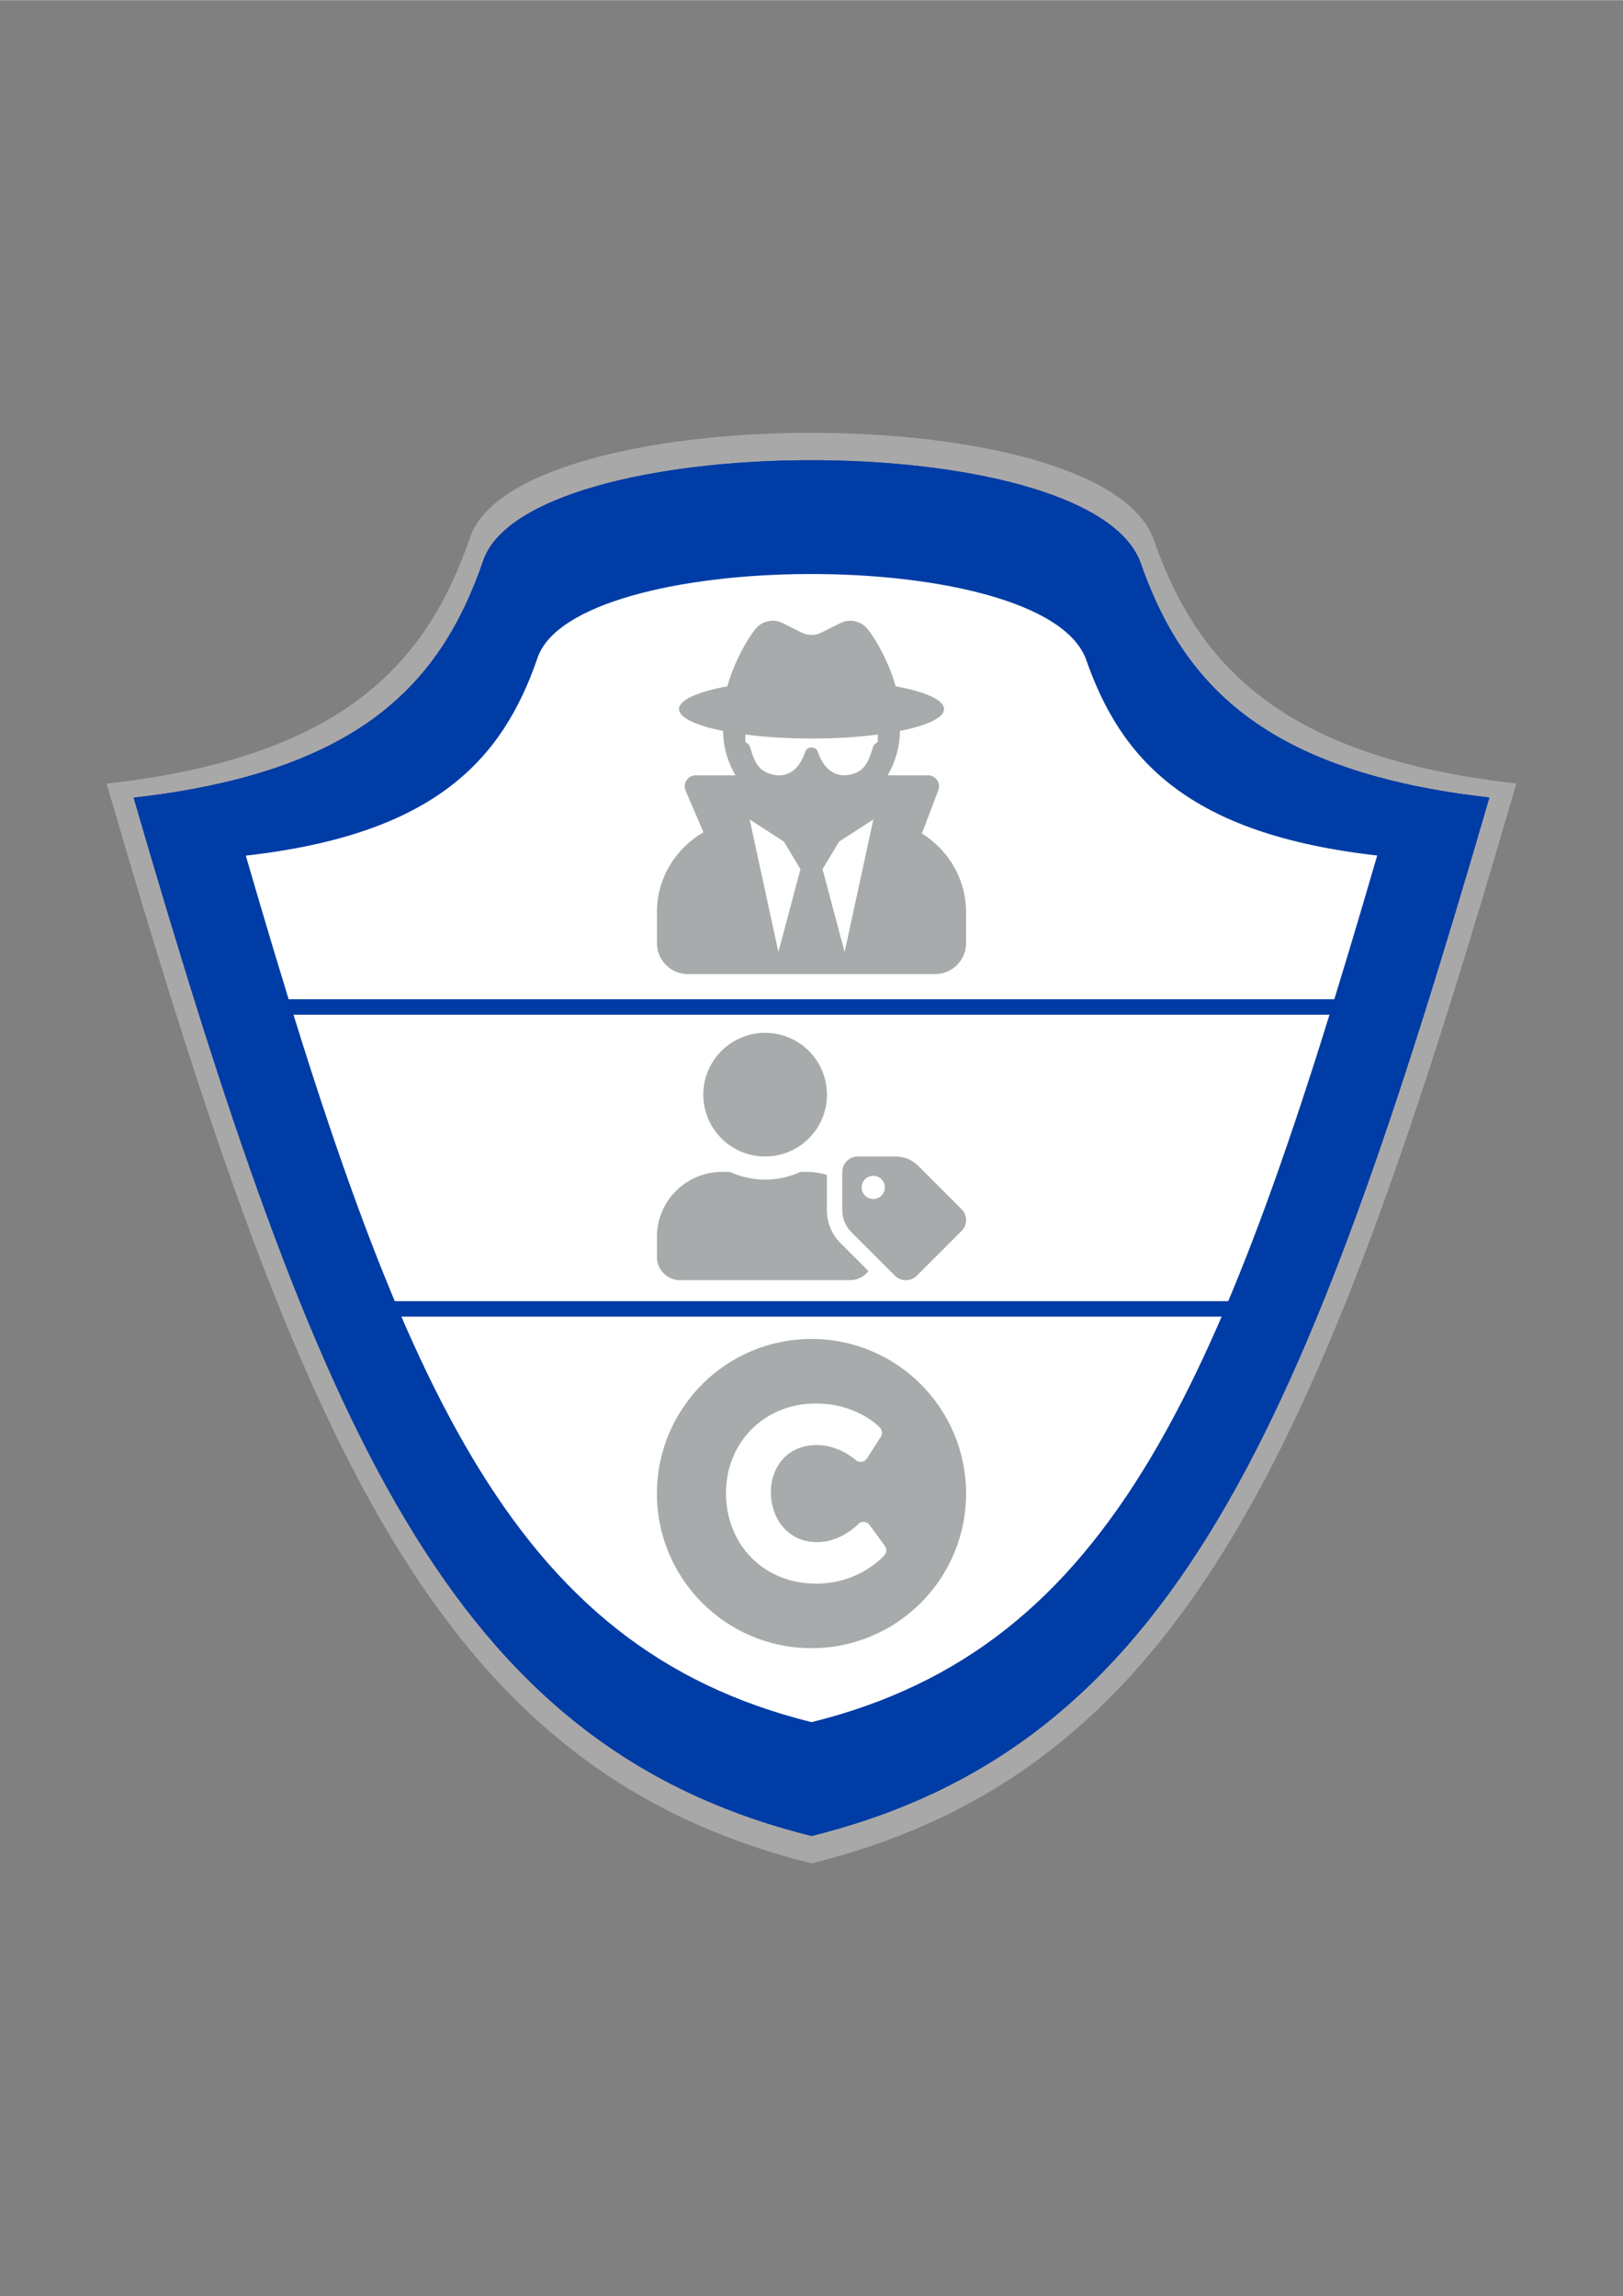 <?xml version="1.0" encoding="UTF-8"?>
<!DOCTYPE svg PUBLIC "-//W3C//DTD SVG 1.1//EN" "http://www.w3.org/Graphics/SVG/1.1/DTD/svg11.dtd">
<!-- Creator: CorelDRAW 2018 (64 Bit Keine kommerzielle Nutzung) -->
<svg xmlns="http://www.w3.org/2000/svg" xml:space="preserve" width="2480px" height="3508px" version="1.1" style="shape-rendering:geometricPrecision; text-rendering:geometricPrecision; image-rendering:optimizeQuality; fill-rule:evenodd; clip-rule:evenodd"
viewBox="0 0 2480 3507.43"
 xmlns:xlink="http://www.w3.org/1999/xlink"
 aria-hidden="true"
 focusable="false"
 data-prefix="fas"
 data-icon="copyright"
 role="img">
 <rect x="0" y="0" width="2480" height="3507.43" fill="#808080" stroke="none"/>
 <defs>
  <style type="text/css">
   <![CDATA[
    .str0 {stroke:#003CA5;stroke-width:23.62;stroke-miterlimit:22.926}
    .fil3 {fill:none}
    .fil1 {fill:#003CA5}
    .fil4 {fill:#A7ABAC}
    .fil0 {fill:#A9A8A8}
    .fil2 {fill:white}
   ]]>
  </style>
 </defs>
 <g id="Ebene_x0020_1">
  <path class="fil0" d="M162.92 1196.99c292.19,1003.86 501.2,1506.42 1077.22,1649.5 576.03,-143.08 784.87,-645.81 1076.94,-1649.73 -360.12,-40.6 -488.14,-182.55 -554.7,-374.23 -82.63,-218.7 -978.07,-212.26 -1044.76,0.22 -66.56,191.68 -194.58,333.63 -554.7,374.24z"/>
  <path class="fil1" d="M204.19 1218.32c281,965.39 482,1448.7 1035.95,1586.29 553.95,-137.59 754.79,-621.06 1035.66,-1586.5 -346.32,-39.05 -469.43,-175.56 -533.44,-359.9 -79.47,-210.31 -940.58,-204.12 -1004.72,0.22 -64.01,184.33 -187.12,320.84 -533.45,359.89z"/>
  <path class="fil2" d="M375.57 1306.9c234.51,805.67 402.24,1209.01 864.54,1323.84 462.3,-114.83 629.91,-518.31 864.32,-1324.02 -289.03,-32.59 -391.76,-146.51 -445.19,-300.35 -66.31,-175.51 -784.96,-170.34 -838.48,0.18 -53.43,153.84 -156.16,267.76 -445.19,300.35z"/>
  <path class="fil1" d="M204.19 1218.32c281,965.39 482,1448.7 1035.95,1586.29 553.95,-137.59 754.79,-621.06 1035.66,-1586.5 -346.32,-39.05 -469.43,-175.56 -533.44,-359.9 -79.47,-210.31 -940.58,-204.12 -1004.72,0.22 -64.01,184.33 -187.12,320.84 -533.45,359.89z"/>
  <path class="fil2" d="M375.57 1306.9c234.51,805.67 402.24,1209.01 864.54,1323.84 462.3,-114.83 629.91,-518.31 864.32,-1324.02 -289.03,-32.59 -391.76,-146.51 -445.19,-300.35 -66.31,-175.51 -784.96,-170.34 -838.48,0.18 -53.43,153.84 -156.16,267.76 -445.19,300.35z"/>
  <line class="fil3 str0" x1="559.02" y1="1999.36" x2="1877.57" y2= "1999.36" />
  <line class="fil3 str0" x1="423.37" y1="1538.14" x2="2045.78" y2= "1538.14" />
  <path class="fil4" d="M1469.28 1847l-66.65 -66.58c-8.86,-8.86 -20.89,-13.8 -33.44,-13.8l-58.54 0c-13.06,0 -23.62,10.55 -23.62,23.62l0 58.46c0,12.55 4.95,24.5 13.81,33.36l66.65 66.58c9.23,9.23 24.21,9.23 33.44,0l68.28 -68.28c9.3,-9.22 9.3,-24.13 0.07,-33.36l0 0zm-134.93 -15.5c-9.82,0 -17.72,-7.9 -17.72,-17.72 0,-9.81 7.9,-17.71 17.72,-17.71 9.81,0 17.71,7.9 17.71,17.71 0,9.75 -7.9,17.72 -17.71,17.72zm-165.2 -64.96c52.19,0 94.48,-42.29 94.48,-94.48 0,-52.11 -42.29,-94.41 -94.48,-94.41 -52.18,0 -94.48,42.3 -94.48,94.49 0,52.11 42.3,94.4 94.48,94.4zm94.34 82.08l0 -53.95c-9.01,-2.66 -18.38,-4.58 -28.2,-4.58l-12.33 0c-16.38,7.53 -34.62,11.81 -53.81,11.81 -19.19,0 -37.35,-4.28 -53.81,-11.81l-12.32 0c-54.77,0.07 -99.21,44.51 -99.21,99.28l0 30.71c0,19.56 15.87,35.43 35.43,35.43l259.82 0c11.45,0 21.48,-5.54 27.98,-13.95l-42.81 -42.82c-13.36,-13.36 -20.74,-31.15 -20.74,-50.12l0 0z"/>
  <path class="fil4" d="M1408.6 1273.11l25.2 -66.01c4.22,-11.07 -3.9,-22.88 -15.81,-22.88l-61.69 0c11.6,-19.93 18.77,-42.81 18.77,-67.48l0 -0.32c41.33,-8.22 67.48,-20.14 67.48,-33.43 0,-14.02 -28.78,-26.46 -73.91,-34.79 -9.7,-34.59 -28.47,-69.38 -42.81,-87.31 -10.02,-12.55 -27.31,-16.45 -41.65,-9.28l-29.1 14.55c-9.49,4.75 -20.67,4.75 -30.16,0l-29.1 -14.55c-14.34,-7.17 -31.63,-3.27 -41.65,9.28 -14.23,17.93 -33.11,52.72 -42.81,87.31 -45.02,8.33 -73.81,20.77 -73.81,34.79 0,13.29 26.15,25.21 67.48,33.43l0 0.32c0,24.67 7.17,47.55 18.77,67.48l-60.63 0c-12.12,0 -20.24,12.34 -15.5,23.51l27.21 63.48c-42.28,24.57 -71.07,69.8 -71.07,122.21l0 47.23c0,26.05 21.19,47.24 47.24,47.24l377.9 0c26.05,0 47.24,-21.19 47.24,-47.24l0 -47.23c0,-51.04 -27.2,-95.32 -67.59,-120.31zm-219.21 181.04l-43.87 -202.45 52.3 33.74 25.31 42.18 -33.74 126.53zm101.22 0l-33.74 -126.53 25.31 -42.18 52.3 -33.74 -43.87 202.45zm43.97 -314.74c-4.11,12.54 -7.38,25.93 -17.4,35.21 -10.65,9.81 -50.61,23.62 -67.48,-26.36 -2.95,-8.85 -16.24,-8.85 -19.3,0 -17.92,52.94 -59.04,34.17 -67.48,26.36 -10.02,-9.28 -13.39,-22.67 -17.4,-35.21 -0.84,-2.64 -6.64,-6.01 -6.64,-6.12l0 -11.39c29.84,3.8 64.32,6.12 101.23,6.12 36.9,0 71.38,-2.22 101.22,-6.12l0 11.39c-0.11,0.11 -5.9,3.37 -6.75,6.12z"/>
  <path class="fil4" d="M1240 2045.32c-130.44,0 -236.19,105.75 -236.19,236.19 0,130.45 105.75,236.19 236.19,236.19 130.44,0 236.19,-105.74 236.19,-236.19 0,-130.44 -105.75,-236.19 -236.19,-236.19zm111.56 330.24c-1.52,1.78 -37.89,43.56 -104.62,43.56 -80.66,0 -137.61,-60.25 -137.61,-138.64 0,-77.43 59.05,-136.57 136.92,-136.57 63.77,0 97.11,35.54 98.5,37.05 1.93,2.11 3,4.87 3,7.73 0,2.2 -0.63,4.35 -1.82,6.2l-21.32 33c-3.86,5.97 -12.16,7 -17.37,2.19 -0.22,-0.2 -25.26,-22.74 -58.93,-22.74 -43.92,0 -70.39,31.97 -70.39,72.46 0,37.71 24.29,75.89 70.74,75.89 36.85,0 62.17,-26.99 62.42,-27.26 4.89,-5.3 13.39,-4.79 17.62,1l23.38 31.98c1.43,1.95 2.21,4.32 2.21,6.74 0,2.72 -0.97,5.35 -2.73,7.41l0 0z"/>
 </g>
</svg>
